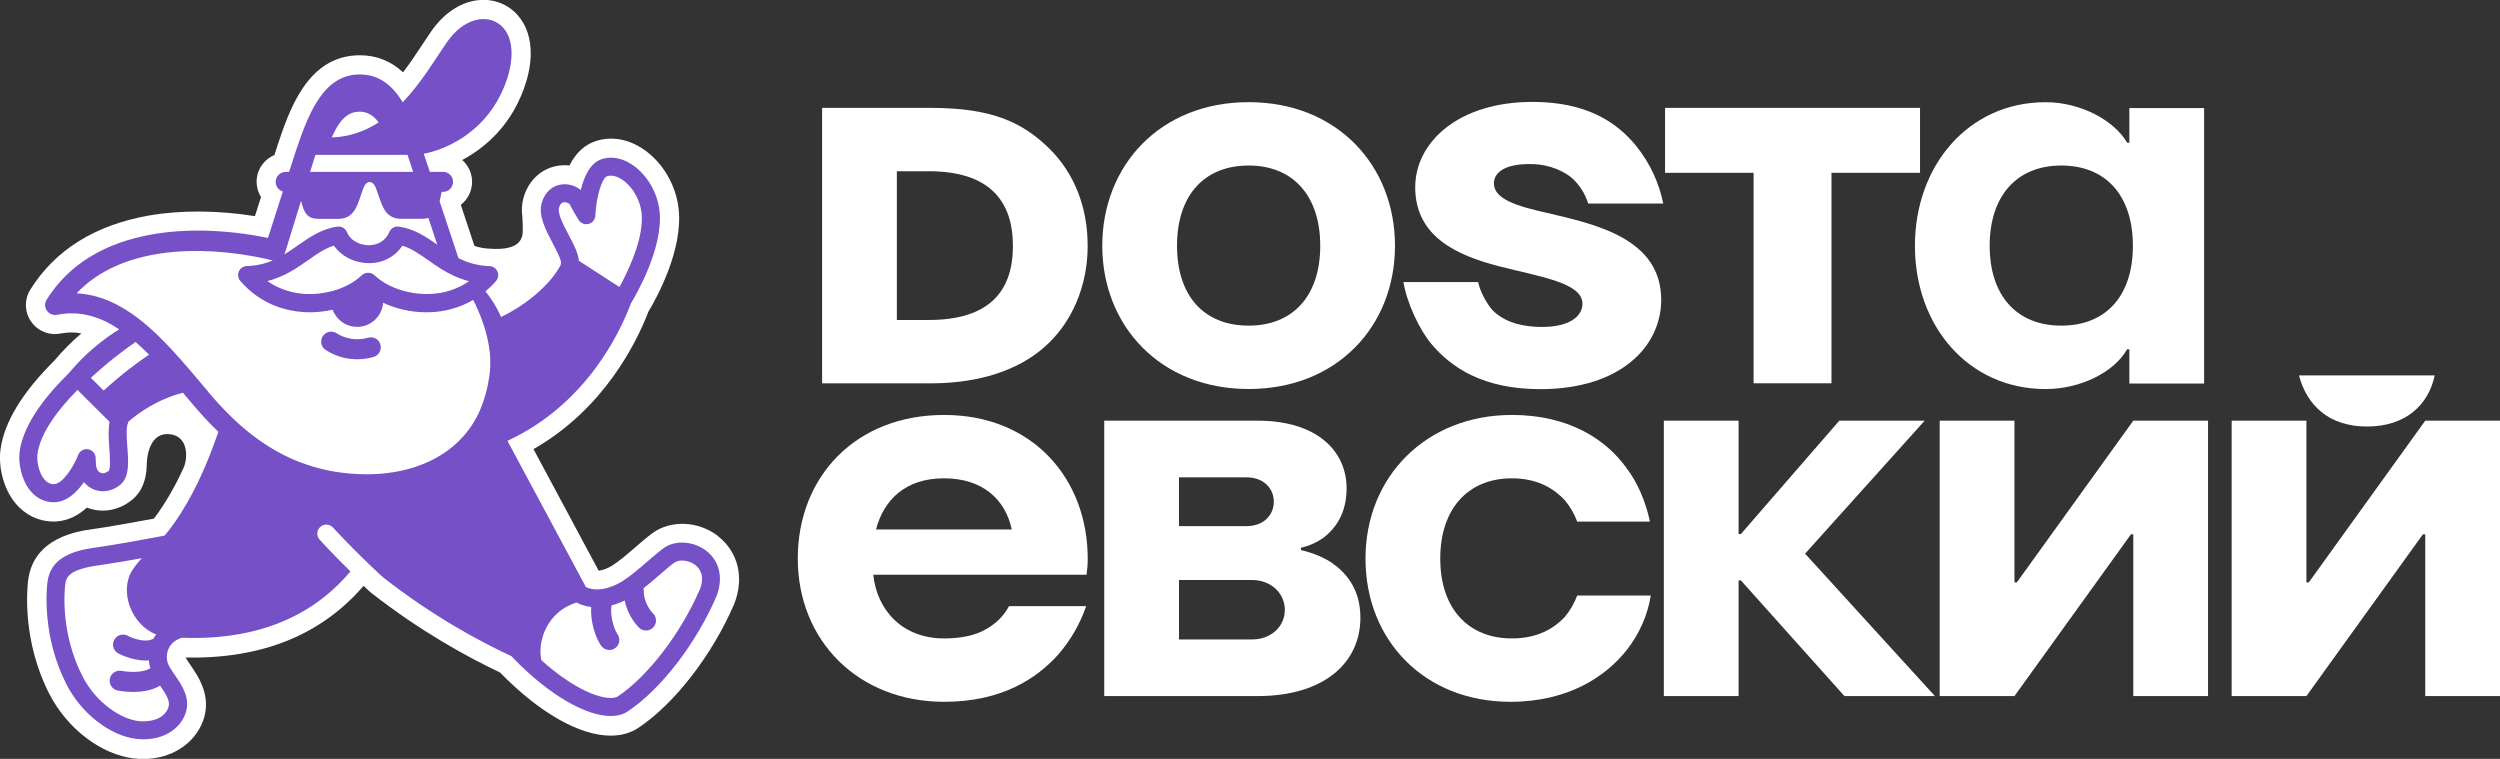 <?xml version="1.0" encoding="UTF-8"?> <svg xmlns="http://www.w3.org/2000/svg" id="_Слой_1" data-name="Слой 1" viewBox="0 0 494.34 150.06"><rect x="0" y="0" width="494.34" height="150.06" fill="#333333" stroke="none"/><defs><style> .cls-1 { fill: #7650c6; } .cls-1, .cls-2 { stroke-width: 0px; } .cls-2 { fill: #fff; } </style></defs><g><path class="cls-2" d="M141.96,105.98h0c-3.86-2.97-9.3-3.21-12.93-.57-1.06.77-2.19,1.74-3.38,2.78-1.49,1.29-3.18,2.75-4.55,3.62-.82.52-1.89.95-2.72,1.04l-12.89-24.04c14.03-8.01,20.43-21.22,22.71-27.15,1.85-3.1,6.84-12.34,6-20.27-.52-4.92-3.31-9.55-7.29-12.09-2.95-1.89-6.22-2.38-9.19-1.37-2.17.74-3.88,2.34-5.11,4.79-.63-.07-1.26-.07-1.89,0-3.51.4-6.28,2.9-7.24,6.53-.31,1.18-.35,2.33-.21,3.46h0s.15,2.07.09,3.25c-.1,2.09-1.78,3.53-6.34,3.22-.03,0-.06,0-.08,0-1.13-.04-2.14-.22-3.13-.56-.73-2.21-1.69-5.1-2.69-8.12,1.35-1.05,2.23-2.7,2.23-4.54,0-1.72-.76-3.27-1.96-4.32,4.2-2.23,8.35-5.89,11-11.29,3.72-7.58,3.36-14.56-.93-18.24-1.95-1.67-4.48-2.4-7.13-2.05-3.44.45-6.69,2.67-9.13,6.24-.51.75-1.05,1.56-1.61,2.4-1.18,1.79-2.46,3.73-3.89,5.6-2.42-2.24-5.28-3.37-8.54-3.37-10.34,0-13.93,10.77-16.31,17.89l-.58,1.83c-2.07.87-3.53,2.92-3.53,5.3,0,1.09.32,2.13.87,3.02l-1.2,3.77c-7.36-1.17-14.69-1.22-20.97-.12-10.65,1.88-18.54,6.8-23.44,14.64-1.22,1.94-1.16,4.42.14,6.31,1.3,1.89,3.59,2.82,5.84,2.38,1.39-.27,2.75-.29,4.11-.03-1.92,1.64-3.72,3.45-5.37,5.42C4.39,77.62.82,83.51.1,88.88c-.41,3.06.37,7.56,3.02,10.71,1.84,2.18,4.38,3.44,7.13,3.54.11,0,.22,0,.32,0,1.77,0,4.17-.54,6.62-2.76,2.95,1.16,6.25.61,8.85-1.48,2.21-1.77,2.86-4.24,2.97-6.72h0c0-.06,0-.12,0-.18,0-.12.01-.23.01-.35.16-3.12,1.39-6.2,4.67-5.77,3.59.47,3.48,4.71,2.61,6.64-.84,1.84-1.71,3.53-2.58,5.04-1.16,1.99-2.24,3.64-3.29,5-3.59.67-8.9,1.63-12.12,2.08-2.91.41-11.75,1.64-12.76,10.23-.23,1.92-1.09,12.03,4.2,22.34,3.53,6.89,10.26,12.02,16.75,12.77.61.07,1.23.11,1.83.11,5.51,0,10.15-2.97,11.83-7.57,1.75-4.82-.93-8.72-2.53-11.05-.34-.5-.76-1.11-.93-1.44,0,0,0,0,0-.01,14.98.33,26.82-4.43,35.19-14.17.4.37.8.75,1.21,1.13l.22.19c9.82,7.71,19.2,12.81,25.55,15.81.03.03.07.07.1.1,7.7,7.88,15.64,12.39,21.78,12.39,2.1,0,3.95-.52,5.51-1.56,7.14-4.78,14.54-14.34,18.87-24.36.02-.06.05-.11.08-.19,1.99-5.15.74-10.26-3.26-13.34Z"></path><g><path class="cls-1" d="M139.63,108.9c-2.52-1.94-6.14-2.16-8.42-.51-.92.67-1.99,1.6-3.13,2.58-1.59,1.38-3.39,2.93-5,3.95-.78.49-4.3,2.53-7.22,1.17l-15.52-28.92c15.42-7.15,22.13-21.1,24.42-27.19,1.02-1.68,6.42-10.98,5.66-18.21-.4-3.75-2.58-7.4-5.57-9.31-1.97-1.26-4.08-1.61-5.94-.97-2.25.77-3.44,3.48-4.07,6.09-.99-.83-2.38-1.27-3.72-1.12-1.96.22-3.46,1.62-4.02,3.75-.66,2.51.8,5.26,2.21,7.93.64,1.22,1.72,3.26,1.61,3.87-.04.13-.06.27-.06.4-1.89,3.61-6.39,7.67-11.78,10.27-.78-1.8-1.81-3.5-3.08-5.07.71-.6,1.41-1.27,2.08-2.04.45-.52.56-1.25.29-1.88-.27-.63-.88-1.05-1.57-1.07-2.49-.09-4.43-.71-6.15-1.58-.89-2.68-2.3-6.95-3.72-11.23.13-.55.26-1.17.4-1.87h.28c1.09,0,1.98-.89,1.98-1.98s-.89-1.98-1.98-1.98h-2.62c-.43-1.29-.83-2.5-1.2-3.58,4.31-.8,11.44-4.01,15.21-11.7,2.81-5.73,2.94-11.19,0-13.71-2.61-2.23-7.24-1.59-10.7,3.46-2.3,3.35-5.02,7.96-8.67,11.77-1.93-3.19-4.55-5.5-8.46-5.5-7.04,0-10.04,7.23-12.73,15.31l-1.27,3.96h-.68c-1.09,0-1.98.89-1.98,1.98,0,.9.6,1.65,1.42,1.89l-2.94,9.19c-8.01-1.65-16.07-1.91-22.88-.71-9.55,1.68-16.58,6.03-20.89,12.92-.42.67-.4,1.52.05,2.17.45.65,1.24.97,2.01.82,4.55-.9,8.55.37,12.29,2.87-2.97,1.83-6.6,4.62-10.01,8.72-5.81,5.71-9.07,10.92-9.68,15.49-.3,2.23.35,5.62,2.17,7.78,1.16,1.38,2.68,2.14,4.39,2.2.06,0,.12,0,.18,0,2.56,0,4.59-1.98,5.99-3.98.51.64,1.17,1.14,1.94,1.46,1.69.69,3.63.36,5.18-.89,1.89-1.52,1.68-4.44,1.45-7.53-.12-1.7-.28-3.82.13-4.73.04-.09.07-.19.1-.29,1.75-1.51,5.57-4.36,10.77-5.69.23.27.46.54.69.82.46.54.91,1.08,1.37,1.62,1.41,1.66,3.05,3.48,4.94,5.28-1.43,4.18-3.49,9.4-6.14,13.98-1.79,3.08-3.24,5.08-4.49,6.55-3.86.73-9.99,1.85-13.64,2.36-4.38.61-8.95,1.91-9.54,6.93-.2,1.73-.98,10.83,3.8,20.17,2.93,5.72,8.61,10.14,13.82,10.74.47.05.94.08,1.4.08,3.9,0,7.14-1.94,8.28-5.09,1.09-3-.68-5.56-2.09-7.62-.52-.75-1.01-1.46-1.29-2.08-.42-.94-.41-2.14.05-3.14.47-1.02,1.36-1.76,2.58-2.13.02,0,.03-.01.05-.02,16.81.6,26.98-5.57,33.33-13.12-3.57-3.49-5.9-6.06-6.1-6.28-.66-.73-.6-1.86.13-2.52.73-.66,1.86-.6,2.52.13.07.07,4.1,4.52,9.82,9.78,9.93,7.8,19.4,12.84,25.47,15.66.17.19.34.38.53.57,6.95,7.11,14.17,11.25,19.08,11.25,1.32,0,2.48-.3,3.41-.93,6.57-4.41,13.44-13.32,17.49-22.7,0-.02.02-.04.03-.06,1.38-3.58.62-6.95-2.05-9ZM110.54,41.11c.27-1.04.8-1.1.97-1.12.55-.06,1.06.26,1.16.45.91,1.74,1.74,3.02,1.77,3.08.42.65,1.21.95,1.96.75.75-.2,1.28-.86,1.32-1.64.18-3.72,1.29-7.43,2.32-7.78,1.1-.37,2.27.22,2.88.6,2.08,1.33,3.66,4.01,3.94,6.68.48,4.52-2.17,10.43-3.89,13.72-.08.16-.16.31-.24.46-.08.16-.17.31-.24.45l-8.03-5.2c-.13-1.54-1.02-3.23-2.01-5.1-.99-1.87-2.22-4.2-1.91-5.36ZM92.72,55.61c-.78.55-1.57.98-2.36,1.32h0,0c-.48.21-.95.39-1.42.53,0,0,0,0-.01,0-.46.15-.92.26-1.36.36-.01,0-.02,0-.03,0-.21.04-.41.08-.61.12-.02,0-.03,0-.05,0-.21.03-.41.06-.61.09-.02,0-.04,0-.06,0-.17.02-.34.04-.5.05-.04,0-.09,0-.13.01-.18.01-.35.03-.52.03-4.12.19-8.43-1.25-11-3.69-.33-.31-.77-.49-1.23-.49h-.07c-.46,0-.9.18-1.23.49-.17.16-.35.32-.54.48-.06.05-.12.1-.18.14-.13.1-.26.21-.4.31-.07.05-.15.1-.23.16-.13.09-.27.18-.4.27-.08.05-.16.1-.24.15-.14.08-.28.17-.43.25-.08.05-.16.09-.25.13-.15.08-.31.16-.47.24-.08.04-.15.08-.23.11-.18.08-.36.16-.55.24-.06.03-.12.05-.19.08-.24.1-.48.19-.73.27,0,0-.02,0-.03,0-.27.09-.54.18-.82.25-1.7.48-3.52.7-5.31.62-2.14-.1-4.97-.67-7.66-2.55,3.4-.87,5.86-2.59,8.1-4.17,1.74-1.22,3.29-2.31,5.07-2.84,1.39,2.05,3.91,3.38,6.69,3.46,2.87.08,5.33-1.2,6.83-3.45,1.77.53,3.32,1.62,5.07,2.84.36.25.73.51,1.11.77.07.05.13.09.2.14.4.27.8.53,1.22.8,1.6,1,3.39,1.91,5.57,2.46ZM59.54,39.77c.61,2.5,1.33,3.51,3.5,3.51h3.8c2.72,0,3.57-1.91,4.21-3.78.09-.27.18-.53.27-.79h0c.57-1.62.87-2.72,1.78-2.72s1.25,1.24,1.52,2.01h0c.18.46.35.97.53,1.49.64,1.87,1.49,3.78,4.21,3.78h4.04c.51,0,.94-.06,1.31-.18l1.75,5.29c-2.22-1.56-4.53-3.13-7.58-3.57-.79-.12-1.57.32-1.89,1.05-1.06,2.44-3.27,2.64-4.18,2.63-1.92-.05-3.63-1.1-4.18-2.54-.19-.5-.6-.9-1.11-1.07-.26-.09-.54-.11-.81-.07-3.15.45-5.52,2.11-7.81,3.71-.88.62-1.75,1.23-2.66,1.78.12-.31.24-.68.37-1.12.56-1.83,1.76-5.73,2.91-9.43ZM71.1,22.08c1.6,0,2.8.8,3.78,2.12-2.66,1.72-5.72,2.86-9.28,2.98,1.46-3.35,3.05-5.09,5.5-5.09ZM62.18,31.25c.07-.22.14-.42.21-.63h18.19l1.11,3.36h-20.37c.51-1.65.85-2.73.85-2.73ZM21.49,93.12c-.53.42-1.13.56-1.6.37-.49-.2-.81-.73-.91-1.49l-.07-1.49c-.04-.84-.66-1.54-1.49-1.68-.83-.13-1.64.33-1.95,1.11-.92,2.36-3.09,5.8-4.85,5.8-.02,0-.03,0-.05,0-.7-.02-1.28-.33-1.8-.94-1.08-1.28-1.55-3.6-1.36-5,.48-3.59,3.14-7.86,7.91-12.7l6.35,6.31c-.31,1.55-.18,3.4-.05,5.21.1,1.4.29,4-.13,4.49ZM20.5,77.23l-2.53-2.52c3.42-3.16,6.6-5.54,8.84-7.09.89.78,1.78,1.62,2.66,2.51-2.12,1.43-5.41,3.84-8.97,7.1ZM41.25,77.55c-.16-.19-.32-.38-.48-.57h0c-.29-.35-.59-.69-.88-1.04-.24-.28-.48-.57-.72-.85-.03-.04-.07-.08-.1-.12-.21-.25-.42-.5-.63-.75-.04-.05-.08-.1-.13-.15-.2-.24-.41-.48-.61-.72-.04-.05-.08-.1-.13-.15-.21-.24-.41-.48-.62-.72-.04-.04-.08-.09-.11-.13-.22-.25-.43-.5-.65-.74-.03-.03-.06-.06-.08-.1-.23-.26-.46-.52-.69-.78-.02-.02-.03-.04-.05-.05-2.53-2.84-5.14-5.5-7.93-7.65,0,0,0,0,0,0h0c-3.71-2.85-7.73-4.8-12.3-5.03,8.68-9.21,24.27-9.69,37.43-6.83.54.15.99.26,1.37.33-1.47.62-3.12,1.03-5.14,1.11-.69.02-1.3.44-1.57,1.07-.27.63-.16,1.36.29,1.88,4.16,4.79,9.27,5.99,12.83,6.17,1.83.09,3.67-.09,5.43-.49.72,1.98,2.62,3.39,4.84,3.39,2.72,0,4.94-2.1,5.14-4.77,2.57,1.21,5.54,1.89,8.52,1.89.31,0,.63,0,.94-.02,2.35-.11,5.37-.68,8.35-2.43.63,1.22,1.47,3.06,2.16,5.22.01.03.02.06.03.1.09.27.17.55.25.83.02.06.04.13.05.19.08.28.15.56.22.85.01.06.03.11.04.17.07.28.13.56.19.85,0,.03.01.06.02.09.06.3.11.61.16.92.01.07.02.13.03.2.05.3.09.61.12.92,0,.06.01.12.02.18.03.31.06.63.07.94,0,.02,0,.03,0,.05.02.32.02.65.02.98,0,.06,0,.13,0,.19,0,.32-.01.64-.04.96,0,.06,0,.12-.01.18-.03.33-.06.67-.1,1-.07.52-.16,1.02-.25,1.5,0,.01,0,.02,0,.03-.04.21-.08.41-.12.61-.27,1.26-.64,2.55-1.12,3.85-3.54,9.59-13.74,14.75-26.6,13.48-.39-.04-.77-.08-1.15-.13-.12-.02-.24-.03-.36-.05-.26-.04-.52-.07-.77-.11-.14-.02-.27-.05-.41-.07-.24-.04-.48-.09-.72-.13-.13-.03-.26-.05-.39-.08-.26-.05-.51-.11-.77-.17-.1-.02-.2-.04-.3-.07-.35-.08-.7-.17-1.04-.26-.07-.02-.13-.04-.2-.06-.27-.08-.55-.15-.82-.23-.12-.04-.24-.07-.35-.11-.22-.07-.43-.14-.65-.21-.13-.04-.25-.08-.37-.13-.21-.07-.41-.15-.62-.22-.12-.04-.24-.09-.36-.13-.23-.09-.46-.18-.69-.27-.09-.03-.17-.07-.26-.1-.3-.13-.6-.25-.9-.39-.1-.04-.2-.09-.3-.14-.2-.09-.4-.18-.6-.28-.12-.06-.24-.12-.36-.18-.17-.09-.34-.17-.51-.26-.12-.06-.25-.13-.37-.19-.17-.09-.33-.18-.5-.27-.12-.06-.24-.13-.36-.2-.19-.1-.37-.21-.55-.32-.14-.08-.29-.17-.43-.26-.2-.12-.4-.24-.6-.37-.13-.08-.25-.16-.37-.24-.13-.09-.27-.17-.4-.26-.13-.09-.26-.18-.39-.26-.12-.08-.24-.17-.36-.25-.13-.09-.27-.19-.4-.28-.11-.08-.22-.16-.33-.24-.14-.1-.27-.2-.41-.3-.08-.06-.15-.12-.23-.18-.3-.23-.6-.46-.89-.69-.07-.05-.13-.11-.2-.16-.15-.12-.3-.24-.45-.37-.07-.06-.15-.12-.22-.18-.15-.13-.3-.25-.44-.38-.06-.05-.13-.11-.19-.16-.15-.13-.31-.27-.46-.41-.03-.03-.07-.06-.1-.09-.74-.67-1.45-1.34-2.13-2.03-.01-.01-.02-.02-.04-.04-.17-.17-.34-.35-.51-.52h0c-1.18-1.21-2.26-2.43-3.26-3.61ZM33.31,139.89c-.87,2.39-3.73,2.94-5.92,2.69-3.45-.4-8.36-3.56-11.06-8.82-4.31-8.42-3.62-16.58-3.44-18.13.18-1.56.82-3.03,6.49-3.82,2.34-.33,5.61-.89,8.68-1.44-.63.65-1.24,1.4-1.89,2.39-2.65,4.06-.24,10.77,4.71,12.69-.21.28-.4.57-.57.88-.1.03-.19.06-.29.1-1.34.62-3.74-.15-4.73-.7-.96-.53-2.16-.19-2.69.77-.53.96-.19,2.16.77,2.69.03.02,2.6,1.42,5.43,1.42.21,0,.42,0,.63-.03.05.53.15,1.05.31,1.56-.05.03-.11.04-.16.07-1.57.94-4.6.63-5.53.45-1.07-.22-2.12.48-2.33,1.55-.21,1.07.48,2.12,1.55,2.33.26.05,1.5.28,3.08.28s3.65-.25,5.26-1.22c.02,0,.03-.02.05-.03,1.26,1.84,2.06,3.14,1.63,4.31ZM138.36,116.59c-3.74,8.65-10.24,17.13-16.18,21.11-1.57,1.04-7.39-.2-15.14-7.16-.8-3.77,1.12-9.57,6.95-11.4.93.49,1.92.77,2.91.89-.19,2.99.91,6.21,1.99,7.69.39.53.99.81,1.6.81.41,0,.82-.12,1.17-.38.88-.65,1.07-1.88.43-2.77-.64-.87-1.52-3.64-1.17-5.67.91-.24,1.79-.57,2.61-.97.65,3.3,2.76,5.31,2.87,5.41.38.35.86.53,1.34.53.53,0,1.05-.21,1.44-.62.75-.79.71-2.04-.07-2.79-.08-.07-1.84-1.8-1.81-4.51,0-.15-.02-.3-.05-.44,1.1-.86,2.17-1.79,3.18-2.66,1.07-.93,2.09-1.81,2.89-2.39,1-.72,2.9-.52,4.16.45,1.4,1.07,1.71,2.75.91,4.86Z"></path><path class="cls-1" d="M64.41,69.22c1.86,1.19,4.01,1.82,6.23,1.82,1.1,0,2.18-.15,3.23-.46,1.05-.3,1.66-1.4,1.35-2.45-.3-1.05-1.4-1.66-2.45-1.35-.69.2-1.4.3-2.12.3-1.46,0-2.87-.41-4.1-1.19-.92-.59-2.15-.32-2.73.6-.59.92-.32,2.15.6,2.73Z"></path></g></g><g><path class="cls-2" d="M183.64,63.27c11.98,0,16.65-5.68,16.65-14.63s-4.67-14.78-16.65-14.78h-6.3v29.41h6.3ZM162.56,21.33h21.47c12.45,0,18.28,3.03,23.42,8.01,4.98,4.9,7.62,11.59,7.62,19.3s-2.96,15.09-8.56,20c-5.13,4.51-12.76,7.16-22.48,7.16h-21.47V21.33Z"></path><path class="cls-2" d="M246.9,64.39c8.79,0,14.16-5.91,14.16-15.79s-5.37-15.87-14.16-15.87-14.16,5.91-14.16,15.87,5.37,15.79,14.16,15.79ZM246.9,20.2c17.51,0,28.94,12.53,28.94,28.4s-11.44,28.32-28.94,28.32-28.94-12.53-28.94-28.32,11.36-28.4,28.94-28.4Z"></path><polygon class="cls-2" points="329.24 21.33 379.66 21.33 379.66 34.17 362.15 34.17 362.15 75.79 346.75 75.79 346.75 34.17 329.24 34.17 329.24 21.33"></polygon><path class="cls-2" d="M247.6,126.44c3.73,0,6.46-2.57,6.46-5.84s-2.72-5.91-6.46-5.91h-14.47v11.75h14.47ZM246.51,104.03c3.35,0,5.37-2.18,5.37-4.82s-2.02-4.82-5.37-4.82h-13.38v9.65h13.38ZM218.35,83.18h30.34c11.59,0,17.58,5.91,17.58,13.38,0,5.13-2.33,8.01-4.51,9.73-1.32.93-2.8,1.63-4.51,2.02v.47c2.1.47,4.05,1.24,5.84,2.33,2.88,1.95,5.91,5.13,5.91,11.05,0,8.87-7.16,15.48-20.31,15.48h-30.34v-54.46Z"></path><path class="cls-2" d="M298.95,82.05c11.44,0,18.67,4.98,22.56,10.35,2.33,3.03,3.89,6.77,4.75,10.74h-14.39c-.62-1.63-1.4-2.96-2.49-4.28-2.02-2.1-5.13-4.28-10.43-4.28-8.56,0-14.16,5.91-14.16,15.87s5.6,15.79,14.16,15.79c5.29,0,8.4-2.1,10.43-4.2,1.09-1.32,1.87-2.65,2.49-4.28h14.55c-.62,3.89-2.26,7.55-4.67,10.66-4.12,5.29-11.59,10.35-23.11,10.35-16.88,0-28.63-12.06-28.63-28.32s12.06-28.4,28.94-28.4Z"></path><polygon class="cls-2" points="329 83.18 343.78 83.18 343.78 105.59 344.24 105.59 363.7 83.18 380.58 83.18 356.93 109.48 382.6 137.64 364.71 137.64 344.24 114.77 343.78 114.77 343.78 137.64 329 137.64 329 83.18"></polygon><path class="cls-2" d="M383.55,83.18h14.78v31.98h.47l23.03-31.98h14.78v54.46h-14.78v-31.98h-.47l-23.03,31.98h-14.78v-54.46Z"></path><path class="cls-2" d="M481.43,74.23h-26.84c1.56,5.91,5.91,10.11,13.46,10.11s12.14-4.2,13.38-10.11ZM441.28,83.18h14.78v31.98h.47l23.03-31.98h14.78v54.46h-14.78v-31.98h-.47l-23.03,31.98h-14.78v-54.46Z"></path><path class="cls-2" d="M200.06,104.69c-1.24-5.91-5.76-10.11-13.38-10.11s-11.9,4.2-13.46,10.11h26.84ZM186.68,82.05c17.58,0,28.4,12.68,28.4,28.4,0,1.24-.08,2.1-.23,3.19h-42.17c.7,6.85,5.6,12.6,14,12.6,5.52,0,8.32-1.56,10.27-3.19,1.09-.93,1.95-2.02,2.57-3.19h15.25c-1.24,3.58-3.03,6.69-5.52,9.57-4.2,4.67-11.05,9.34-22.56,9.34-17.04,0-28.94-12.14-28.94-28.32s11.44-28.4,28.94-28.4Z"></path><path class="cls-2" d="M421.05,21.37v6.85h-.44c-2.48-4.31-9.05-8.01-16.13-8.01-15.25,0-25.83,12.53-25.83,28.4s10.58,28.32,25.83,28.32c6.99,0,13.62-3.4,16.12-7.86h.45v6.77h14.78V21.37h-14.78ZM407.59,64.39c-8.79,0-14.16-5.91-14.16-15.79s5.37-15.87,14.16-15.87,14.16,5.91,14.16,15.87-5.37,15.79-14.16,15.79Z"></path><path class="cls-2" d="M305.9,42.1c-5.91-1.32-10.5-2.72-10.5-5.84,0-1.95,1.87-3.97,7.62-3.81,3.58.08,6.46,1.56,7.86,2.8,1.42,1.28,2.51,2.95,3.17,5h14.84c-.83-3.99-2.52-7.91-5.48-11.54-3.73-4.51-9.65-8.56-20.38-8.56-14.7,0-23.19,8.01-23.19,16.88,0,9.73,8.17,13.46,16.65,15.64,8.25,2.1,16.42,3.27,16.42,7.39,0,2.33-2.33,4.67-8.32,4.59-4.82-.08-7.7-1.56-9.34-3.19-.93-.93-2.57-3.58-2.96-5.68h-14.78c.7,4.2,3.19,9.41,5.45,12.14,3.97,4.75,10.27,9.03,21.63,9.03,15.87,0,23.89-8.48,23.89-17.66,0-12.14-12.99-14.94-22.56-17.19Z"></path></g></svg> 